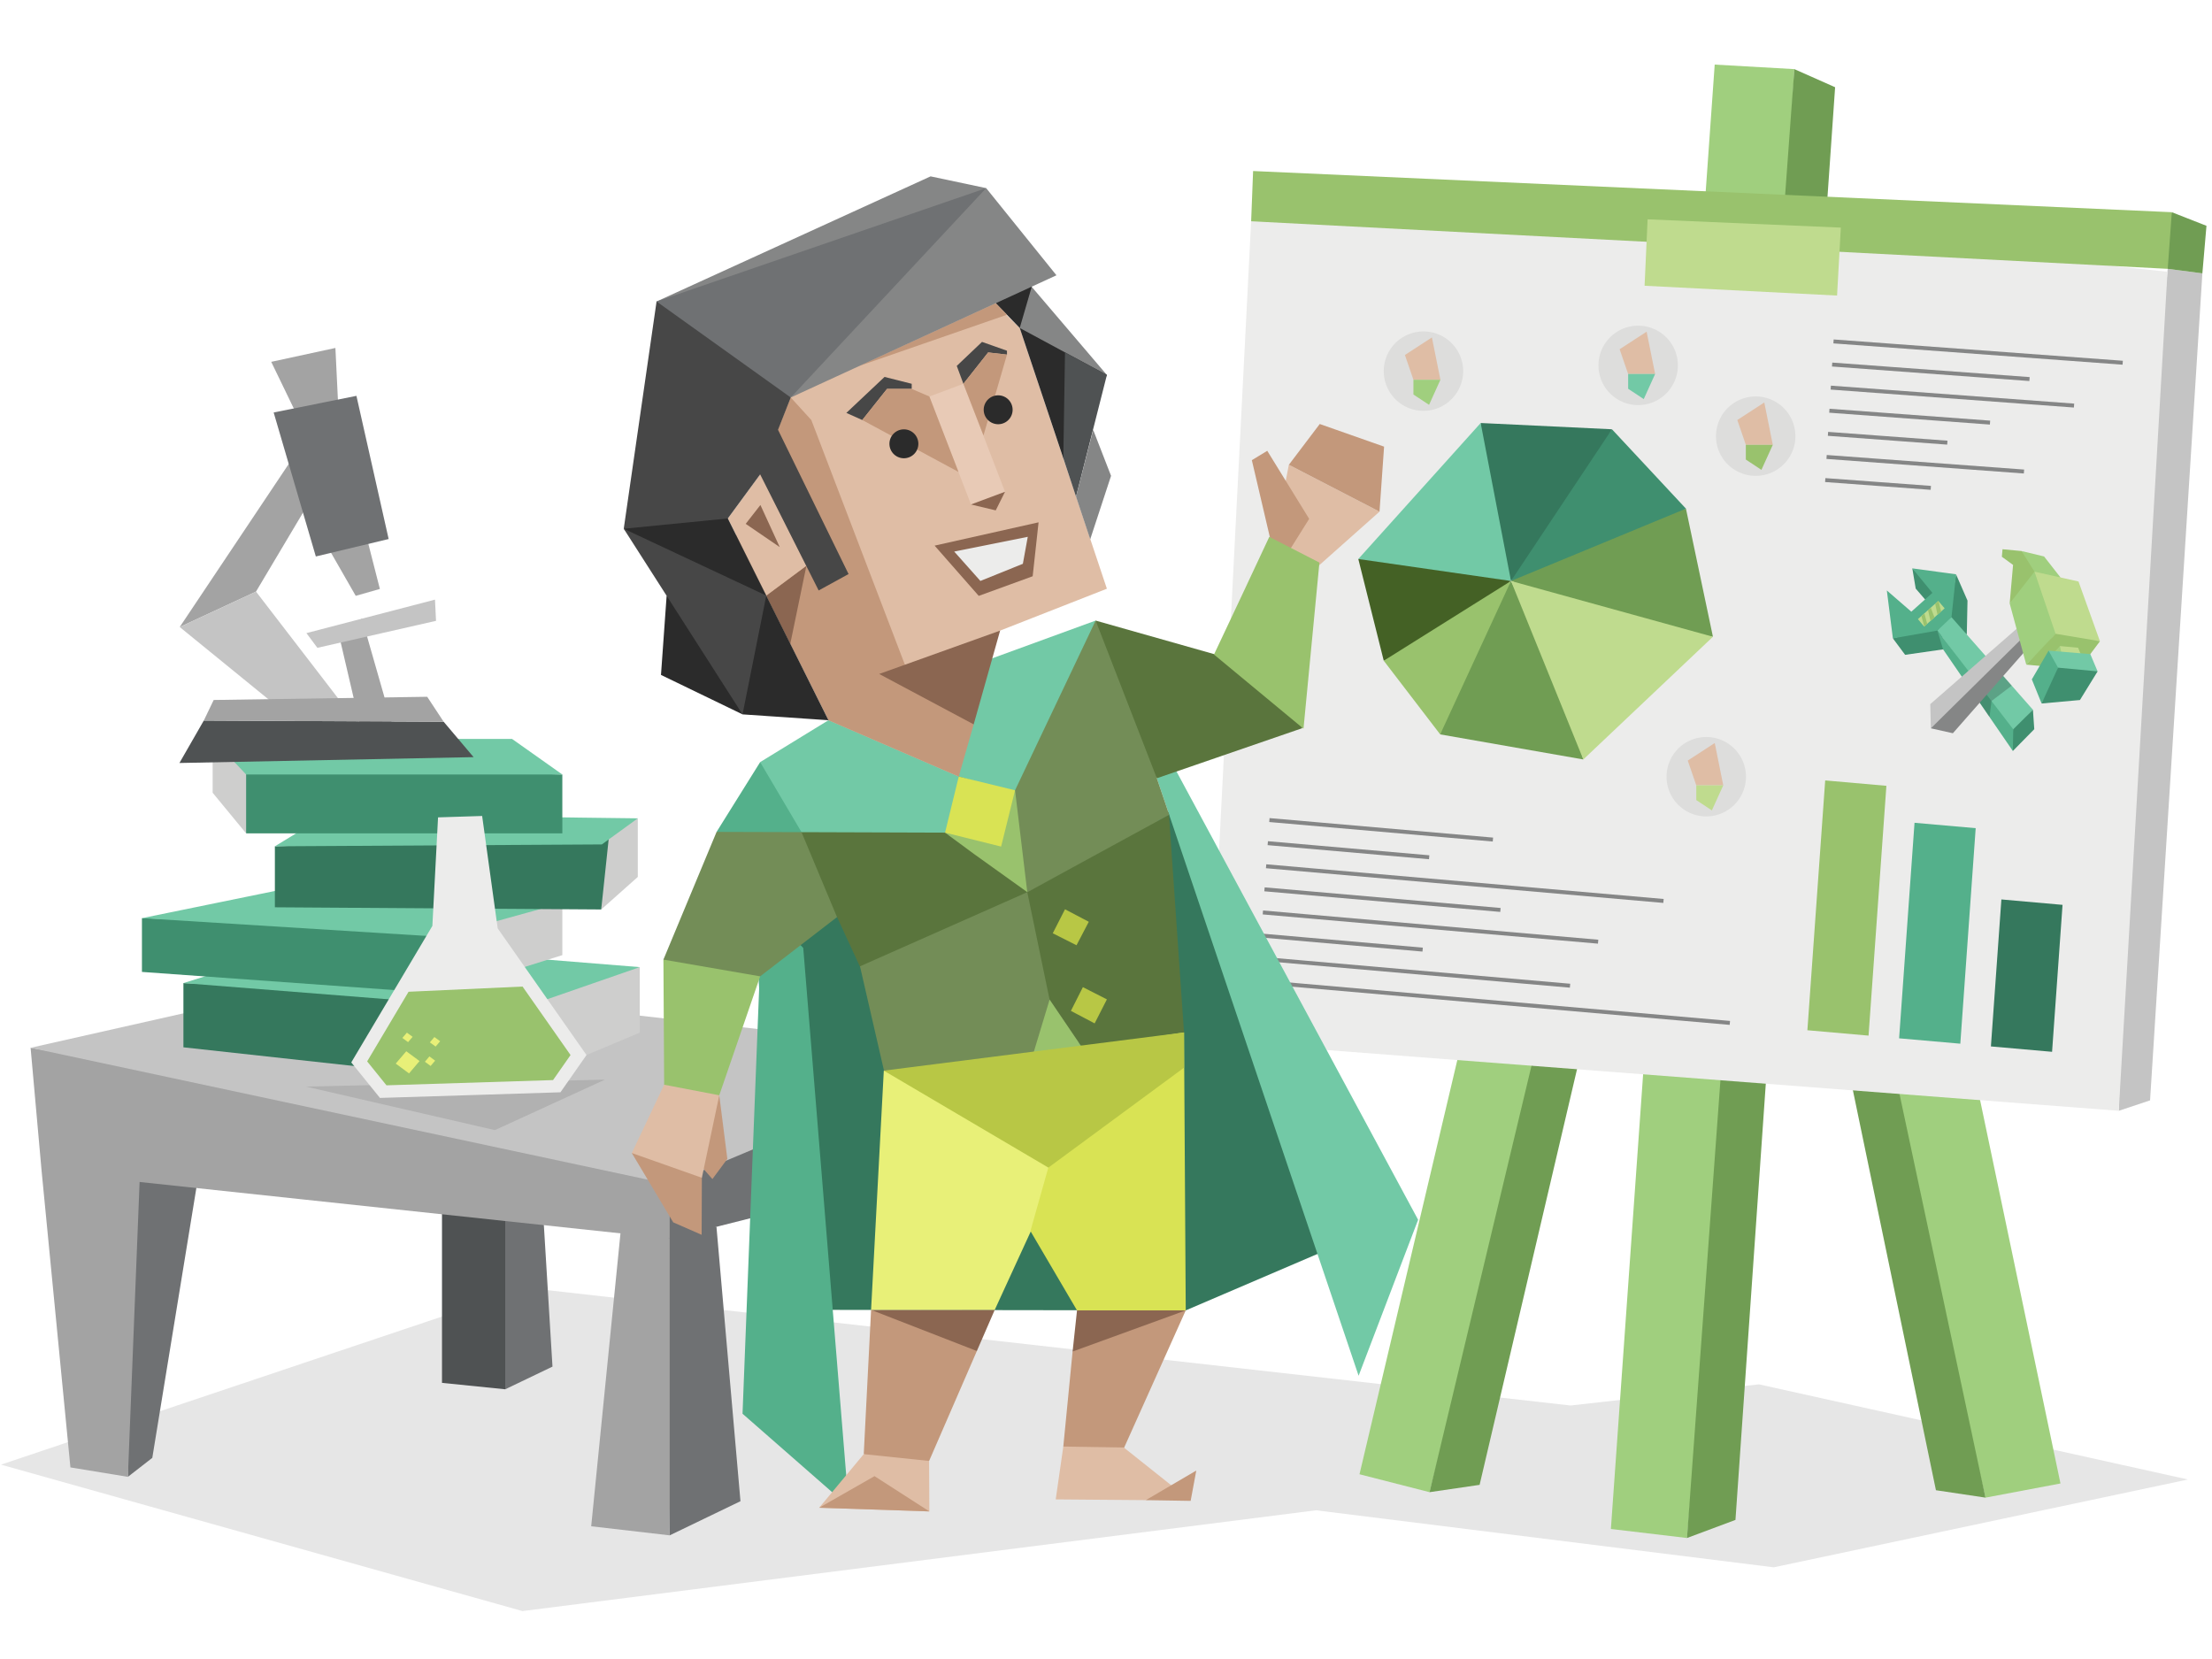 <svg xmlns="http://www.w3.org/2000/svg" viewBox="0 0 600 450"><defs><style>.cls-1,.cls-10,.cls-11,.cls-12,.cls-13,.cls-14,.cls-2,.cls-21,.cls-22,.cls-23,.cls-24,.cls-26,.cls-27,.cls-28,.cls-29,.cls-3,.cls-4,.cls-5,.cls-7,.cls-8,.cls-9{fill-rule:evenodd;}.cls-1,.cls-6{opacity:0.1;}.cls-18,.cls-2{fill:#6f7173;}.cls-17,.cls-3{fill:#a3a3a3;}.cls-20,.cls-4{fill:#4f5253;}.cls-19,.cls-5{fill:#c4c4c4;}.cls-7{fill:#a0cf7e;}.cls-8{fill:#709d53;}.cls-44,.cls-9{fill:#ececeb;}.cls-10,.cls-16{fill:#99c26d;}.cls-11{fill:#bfdb8e;}.cls-12{fill:#cececd;}.cls-13,.cls-30{fill:#35785d;}.cls-14,.cls-32{fill:#72c9a6;}.cls-15,.cls-22{fill:#3f8f6f;}.cls-21,.cls-31{fill:#54b08b;}.cls-23{fill:#060808;opacity:0.2;}.cls-24,.cls-40{fill:#858686;}.cls-25{fill:none;stroke:#858686;stroke-miterlimit:10;stroke-width:1.07px;}.cls-26{fill:#446125;}.cls-27{fill:#dddddc;}.cls-28,.cls-38{fill:#dfbda5;}.cls-29,.cls-45{fill:#e8f078;}.cls-33{fill:#5a753d;}.cls-34{fill:#d9e354;}.cls-35{fill:#738d57;}.cls-36{fill:#b8c745;}.cls-37{fill:#2b2b2b;}.cls-39{fill:#c3987b;}.cls-41{fill:#e8cab6;}.cls-42{fill:#8b6651;}.cls-43{fill:#474747;}</style></defs><g id="INFP"><g id="BG-24" data-name="BG"><polygon class="cls-1" points="593.47 401.31 477.11 375.5 426.02 381.24 143.04 349.34 0.26 397.28 141.72 437 356.96 409.66 481.12 425.13 593.47 401.31"/><polygon class="cls-2" points="179.25 332.77 181.65 416.46 200.85 407.2 194.34 332.77 179.25 332.77"/><polygon class="cls-3" points="181.65 335.97 181.65 416.46 160.36 414 168.3 334.55 175.1 332.77 181.65 335.97"/><polygon class="cls-2" points="34.69 400.59 41.31 395.44 53.32 321.89 33.09 312.83 34.69 400.59"/><polygon class="cls-3" points="11.3 317.77 19.1 398.03 34.69 400.59 37.88 320.24 27.58 310.96 11.3 317.77"/><polygon class="cls-4" points="119.89 323.23 119.89 375.1 137.04 376.84 139.37 321.25 119.89 323.23"/><polygon class="cls-2" points="137.04 376.84 149.86 370.69 147.16 326.43 137.04 322.94 137.04 376.84"/><polygon class="cls-3" points="181.65 315.12 184.35 325.24 181.65 335.97 11.3 317.77 8.3 284.21 181.65 315.12"/><polygon class="cls-2" points="265.78 285.94 265.78 314.73 181.65 335.97 181.65 315.12 265.78 285.94"/><polygon class="cls-1" points="231.38 282.05 190.05 288.31 223.76 300.52 265.78 285.94 231.38 282.05"/><polygon class="cls-5" points="265.78 285.94 181.65 321.25 8.3 284.21 89.28 265.95 265.78 285.94"/><polygon class="cls-6" points="83.03 294.74 134.23 306.54 164.09 292.85 83.03 294.74"/><polygon class="cls-7" points="465.11 17.52 436.95 414.73 457.59 417.18 476.46 199.88 486.71 18.75 465.11 17.52"/><polygon class="cls-8" points="486.71 18.75 497.77 23.66 470.74 412.27 457.59 417.18 486.71 18.75"/><polygon class="cls-7" points="441.42 92.24 368.76 399.89 387.76 404.75 430.95 236.94 462.66 96.27 441.42 92.24"/><polygon class="cls-8" points="461.51 96.27 471.9 101.7 401.34 402.76 387.76 404.75 461.51 96.27"/><polygon class="cls-7" points="502.31 132.51 558.9 402.39 538.56 406.23 504.15 258.94 480.92 135.61 502.31 132.51"/><polygon class="cls-8" points="480.92 135.61 470.28 140.13 525.12 404.22 538.56 406.23 480.92 135.61"/><polygon class="cls-5" points="587.99 72.92 597.39 74.15 583.2 298.47 574.71 301.3 578.03 177.52 587.99 72.92"/><polygon class="cls-8" points="589.1 57.56 598.5 61.25 597.39 74.15 587.99 72.92 586.05 65.86 589.1 57.56"/><polygon class="cls-9" points="339.37 60.02 464.23 60.7 587.93 73.71 574.71 301.3 328.03 282.38 339.37 60.02"/><polygon class="cls-10" points="339.37 60.02 339.9 46.39 589.1 57.56 587.99 72.92 339.37 60.02"/><polygon class="cls-11" points="499.32 61.74 498.3 80.17 446.09 77.51 446.91 59.49 499.32 61.74"/><polygon class="cls-12" points="163.25 226.69 173 221.97 173 237.87 163.08 246.69 163.25 226.69"/><polygon class="cls-13" points="49.75 266.66 143.32 270.29 140.39 294.02 49.75 284.08 49.75 266.66"/><polygon class="cls-12" points="140.39 273.83 154.61 266.53 173.53 262.33 173.53 280.1 140.39 294.02 140.39 273.83"/><polygon class="cls-14" points="49.75 266.66 86.3 255.28 173.53 262.33 140.39 273.83 49.75 266.66"/><polygon class="cls-15" points="119.39 269.45 120.86 260.26 119.39 251.74 38.5 249.05 38.5 263.63 119.39 269.45"/><polygon class="cls-12" points="119.39 251.74 152.53 244.92 152.53 259.08 119.39 269.45 119.39 251.74"/><polygon class="cls-14" points="152.53 244.92 78.94 240.78 38.5 249.05 119.39 254.1 152.53 244.92"/><polygon class="cls-13" points="165.2 226.69 74.56 229.56 74.56 246.1 163.08 246.69 165.2 226.69"/><polygon class="cls-14" points="173 221.97 88.69 220.93 74.56 229.56 163.25 229.05 173 221.97"/><polygon class="cls-15" points="152.53 210.08 64.81 207.72 66.76 226.05 152.53 226.05 152.53 210.08"/><polygon class="cls-12" points="66.76 207.72 57.68 200.43 57.68 215.03 66.76 226.05 66.76 207.72"/><polygon class="cls-14" points="57.68 200.43 138.89 200.43 152.53 210.08 66.76 210.08 57.68 200.43"/><polygon class="cls-9" points="135 251.82 130.78 221.33 118.82 221.71 117.28 251.15 95.28 288.18 103.06 297.81 127.54 297.05 152.02 296.28 159.09 286.18 135 251.82"/><polygon class="cls-16" points="154.76 286.18 141.74 267.6 110.82 269.01 99.59 287.9 104.83 294.39 150.01 292.97 154.76 286.18"/><polygon class="cls-17" points="92.31 122.05 83.34 118.34 48.75 170.08 69.44 160.47 92.31 122.05"/><polygon class="cls-17" points="73.57 98.15 90.98 94.38 92.05 116.55 83.34 118.34 73.57 98.15"/><polygon class="cls-17" points="87.55 146.03 96.49 161.62 103.04 159.75 98.3 141.21 87.55 146.03"/><polygon class="cls-18" points="74.23 111.89 85.67 150.94 105.42 146.21 96.68 107.37 74.23 111.89"/><polygon class="cls-17" points="91.89 172 98.32 199.58 107.16 199.16 98.18 167.81 91.89 172"/><polygon class="cls-19" points="86.09 175.72 83.11 171.73 117.99 162.65 118.27 168.4 86.09 175.72"/><polygon class="cls-19" points="48.75 170.08 69.44 160.47 100.1 200.32 91.46 204.88 48.75 170.08"/><polygon class="cls-20" points="48.67 206.96 55.28 195.45 120.34 195.77 128.46 205.37 48.67 206.96"/><polygon class="cls-17" points="115.88 189 120.34 195.77 55.28 195.45 57.96 189.87 115.88 189"/></g><g id="bg-25" data-name="bg"><polygon class="cls-21" points="531.73 283.1 515.13 281.64 519.31 223.18 535.9 224.64 531.73 283.1"/><polygon class="cls-10" points="506.84 280.91 490.25 279.45 495.08 211.69 511.68 213.15 506.84 280.91"/><polygon class="cls-13" points="556.62 285.3 540.03 283.84 542.87 243.97 559.46 245.44 556.62 285.3"/></g><g id="bg-26" data-name="bg"><polygon class="cls-22" points="518.71 154.17 519.63 159.65 523.48 164.12 525.03 160.12 518.71 154.17"/><polygon class="cls-22" points="525.91 169.64 513.44 173.15 516.76 177.62 527.06 176.14 527.26 174.37 525.91 169.64"/><polygon class="cls-22" points="533.49 172.13 533.68 162.91 530.57 155.78 528.48 168.09 533.49 172.13"/><polygon class="cls-14" points="551.43 192.52 529.34 167.41 527.25 168.63 525.51 171.04 545.99 198.61 551.43 192.52"/><polygon class="cls-21" points="545.98 203.7 527.06 176.14 525.51 171.04 546.09 197.82 546.81 200.48 545.98 203.7"/><polygon class="cls-22" points="551.43 192.52 551.79 197.79 545.98 203.7 546.09 197.82 551.43 192.52"/><polygon class="cls-21" points="529.34 167.41 530.57 155.78 518.71 154.17 524.16 160.81 518.44 165.92 511.8 160.16 513.44 173.15 525.51 171.04 529.34 167.41"/><polygon class="cls-11" points="520.23 167.94 525.75 163 527.48 165.01 521.92 169.95 520.23 167.94"/><path class="cls-10" d="M522,166.39l-.82.73.78,2.83.79-.7-.75-2.86Zm3.54.38,1-.88-.73-2.89-.89.79.63,3Zm-1.89,1.67,1.07-.95-1-2.67-.75.67Z"/><polygon class="cls-23" points="545.67 185.98 540.19 190.15 539.65 194.48 536.16 189.39 536.93 185.91 542.14 181.96 545.67 185.98"/><polygon class="cls-10" points="553.67 156.23 551.58 152.47 548.36 149.47 543.18 148.98 543 151.02 546.04 153.23 545.12 163.68 549.46 159.59 553.67 156.23"/><polygon class="cls-7" points="551.85 155.06 548.36 149.47 554.45 150.94 558.91 156.64 555.49 157.4 551.85 155.06"/><polygon class="cls-5" points="523.58 190.99 549.42 168.45 550.42 171.24 537.64 185.1 523.74 197.55 523.58 190.99"/><polygon class="cls-24" points="523.74 197.55 550.42 171.24 552.5 172.98 529.71 198.89 523.74 197.55"/><polygon class="cls-11" points="551.85 155.06 563.79 157.73 569.6 173.93 557.09 173.03 550.87 158.03 551.85 155.06"/><polygon class="cls-7" points="551.85 155.06 557.57 171.91 554.85 175.2 549.62 180.28 545.12 163.68 551.85 155.06"/><polygon class="cls-10" points="557.57 171.91 569.61 173.93 563.85 181.63 549.62 180.28 557.57 171.91"/><polygon class="cls-11" points="558.76 175.24 563.69 175.7 564.71 178.24 557.74 178.35 558.76 175.24"/><polygon class="cls-7" points="558.76 175.24 556.15 178.07 559.29 177.73 558.76 175.24"/><polygon class="cls-14" points="566.99 177.42 555.67 176.49 557.53 181.54 563.68 183.54 568.97 182.11 566.99 177.42"/><polygon class="cls-21" points="555.67 176.49 558.24 181.1 557.14 185.18 553.78 190.82 551.13 184.28 555.67 176.49"/><polygon class="cls-22" points="558.24 181.1 568.97 182.11 564.18 189.88 553.78 190.82 558.24 181.1"/></g><g id="bg-27" data-name="bg"><line class="cls-25" x1="497.34" y1="92.61" x2="575.78" y2="98.39"/><line class="cls-25" x1="496.96" y1="98.88" x2="550.5" y2="102.82"/><line class="cls-25" x1="496.59" y1="105.14" x2="562.58" y2="110.01"/><line class="cls-25" x1="496.21" y1="111.41" x2="539.79" y2="114.63"/><line class="cls-25" x1="495.84" y1="117.68" x2="528.21" y2="120.07"/><line class="cls-25" x1="495.46" y1="123.95" x2="549" y2="127.9"/><line class="cls-25" x1="495.09" y1="130.22" x2="523.73" y2="132.33"/><line class="cls-25" x1="341.22" y1="266.29" x2="469.22" y2="277.46"/><line class="cls-25" x1="341.66" y1="260.03" x2="425.87" y2="267.37"/><line class="cls-25" x1="342.1" y1="253.76" x2="385.89" y2="257.58"/><line class="cls-25" x1="342.55" y1="247.5" x2="433.49" y2="255.43"/><line class="cls-25" x1="342.99" y1="241.23" x2="406.99" y2="246.82"/><line class="cls-25" x1="343.43" y1="234.97" x2="451.22" y2="244.38"/><line class="cls-25" x1="343.88" y1="228.71" x2="387.66" y2="232.53"/><line class="cls-25" x1="344.32" y1="222.44" x2="404.95" y2="227.73"/></g><g id="bg-28" data-name="bg"><polygon class="cls-8" points="409.85 157.59 433.58 143.51 457.31 137.97 464.63 172.72 440.04 169.5 409.85 157.59"/><polygon class="cls-22" points="457.31 137.97 437.24 116.44 419.44 136.56 409.85 157.59 457.31 137.97"/><polygon class="cls-13" points="437.24 116.44 401.63 114.74 401.63 140.32 409.85 157.59 437.24 116.44"/><polygon class="cls-14" points="401.63 114.74 368.44 151.63 389.14 157.59 409.85 157.59 401.63 114.74"/><polygon class="cls-26" points="368.44 151.63 375.34 179.22 393.89 171.55 409.85 157.59 368.44 151.63"/><polygon class="cls-10" points="375.34 179.22 390.65 199.2 401.63 182.55 409.85 157.59 375.34 179.22"/><polygon class="cls-8" points="409.85 157.59 390.65 199.2 429.47 206 422.68 181.79 409.85 157.59"/><polygon class="cls-11" points="429.47 206 464.63 172.72 409.85 157.59 429.47 206"/><path class="cls-27" d="M487,118.31a10.77,10.77,0,1,0-10.77,10.77A10.77,10.77,0,0,0,487,118.31Z"/><polygon class="cls-28" points="471.24 113.93 478.56 109.17 480.87 120.65 473.55 120.65 471.24 113.93"/><polygon class="cls-10" points="473.55 120.65 480.87 120.65 477.78 127.45 473.55 124.65 473.55 120.65"/><path class="cls-27" d="M455.12,99.11a10.77,10.77,0,1,0-10.77,10.77A10.77,10.77,0,0,0,455.12,99.11Z"/><polygon class="cls-28" points="439.32 94.73 446.64 89.97 448.95 101.44 441.63 101.44 439.32 94.73"/><polygon class="cls-14" points="441.63 101.44 448.95 101.44 445.86 108.25 441.63 105.45 441.63 101.44"/><path class="cls-27" d="M396.88,100.67a10.77,10.77,0,1,0-10.77,10.77A10.77,10.77,0,0,0,396.88,100.67Z"/><polygon class="cls-28" points="381.08 96.29 388.4 91.53 390.71 103.01 383.39 103.01 381.08 96.29"/><polygon class="cls-7" points="383.39 103.01 390.71 103.01 387.63 109.81 383.39 107.01 383.39 103.01"/><path class="cls-27" d="M473.59,210.68a10.77,10.77,0,1,0-10.77,10.77A10.77,10.77,0,0,0,473.59,210.68Z"/><polygon class="cls-28" points="457.8 206.3 465.12 201.54 467.43 213.02 460.11 213.02 457.8 206.3"/><polygon class="cls-11" points="460.11 213.02 467.43 213.02 464.34 219.82 460.11 217.02 460.11 213.02"/></g><g id="bg-29" data-name="bg"><polygon class="cls-29" points="113.8 287.81 110.95 291.16 107.34 288.5 110.2 285.15 113.8 287.81"/><polygon class="cls-29" points="111.92 281.24 110.69 282.68 109.14 281.54 110.37 280.1 111.92 281.24"/><polygon class="cls-29" points="118.03 287.7 116.8 289.14 115.25 288 116.48 286.55 118.03 287.7"/><polygon class="cls-29" points="119.39 282.44 118.16 283.88 116.6 282.74 117.83 281.29 119.39 282.44"/></g><g id="m"><polygon class="cls-30" points="225.25 355.3 321.63 355.44 380.54 330.2 317.98 220.14 226.05 231.96 211.17 263.31 209.44 350.92 225.25 355.3"/><polygon class="cls-31" points="205.92 268.09 201.41 383.47 230.23 408.7 217.88 257.13 204.59 243.19 205.92 268.09"/><polygon class="cls-32" points="313.79 211.1 317.25 205.79 384.66 330.86 368.52 373.17 313.79 211.1"/></g><g id="B-4" data-name="B"><path class="cls-33" d="M284.37,202.07l29.88,19.59q-6.19,26.78-12.41,53.54l-46.76,11.22-21.86-24.31-6.17-13.35-19.07-23Z"/><polygon class="cls-32" points="260.06 210.64 264.11 218.74 256.34 225.85 217.41 225.72 208.18 221.73 206.19 206.72 224.72 195.36 243.72 194.17 260.06 210.64"/><polygon class="cls-32" points="260.06 210.64 275.13 214.89 295.33 201.01 297.19 168.33 269.16 178.56 241.79 197.82 260.06 210.64"/><polygon class="cls-16" points="278.65 241.99 264.18 231.63 256.34 225.85 275.33 214.36 290.68 216.02 278.65 241.99"/><polygon class="cls-34" points="275.33 214.36 271.55 229.63 256.34 225.85 260.06 210.64 275.33 214.36"/><path class="cls-35" d="M278.65,242l34.27-18.22q-5.54,25.71-11.08,51.43l-19.73,16.07L253,307.48l-13.22-17.07-6.51-28.3Z"/><path class="cls-33" d="M284.7,271.15l8.83,13,27.63-4.12L317.08,221l-38.43,21Z"/><path class="cls-35" d="M275.33,214.36,278.65,242l38.49-21-3.35-9.9.27-19.52-16.87-23.25Z"/><polygon class="cls-16" points="293.53 284.17 284.7 271.15 280.18 286.09 293.53 284.17"/><polygon class="cls-36" points="295.33 250.03 292 256.4 285.56 253.15 288.88 246.64 295.33 250.03"/><polygon class="cls-36" points="300.24 271.08 296.92 277.59 290.48 274.2 293.73 267.76 300.24 271.08"/></g><g id="H-10" data-name="H"><polygon class="cls-37" points="201.41 193.77 179.29 183.07 180.82 161.62 195.9 164.14 201.41 193.77"/><polygon class="cls-38" points="271.28 171.05 254.74 191.51 260.06 210.64 224.72 195.36 218.74 153.45 206.59 129.41 205.06 98.25 238.74 78.66 269.69 82.18 276.6 88.96 300.24 159.69 271.28 171.05"/><polygon class="cls-39" points="199.61 145.21 224.72 195.36 260.06 210.64 264.11 196.49 245.44 180.28 220.07 113.93 214.49 107.82 206.19 128.68 199.61 145.21"/><polygon class="cls-40" points="230.1 77.2 267.5 51.03 252.42 47.84 178.09 81.78 198.49 96.39 230.1 77.2"/><polygon class="cls-37" points="279.85 77.8 280.18 86.03 300.24 101.71 288.42 124.29 276.6 88.96 270.09 82.25 272.88 76.53 279.85 77.8"/><polygon class="cls-41" points="272.61 133.39 263.38 136.84 252.09 107.55 261.32 104.1 272.61 133.39"/><polygon class="cls-42" points="272.61 133.39 270.09 138.44 263.38 136.84 272.61 133.39"/><polygon class="cls-42" points="207.85 161.55 218.74 153.45 214.36 174.64 207.85 161.55"/><polygon class="cls-43" points="229.57 112 233.89 113.93 240.6 105.49 247.3 105.49 247.3 104.1 239.93 102.24 229.57 112"/><polygon class="cls-43" points="259.52 99.25 261.32 104.1 268.03 95.6 273.14 96.19 273.14 95.13 266.37 92.74 259.52 99.25"/><polygon class="cls-39" points="233.89 113.93 259.99 128.01 252.09 107.55 247.3 105.49 240.6 105.49 233.89 113.93"/><polygon class="cls-39" points="266.77 118.11 273.14 96.19 268.03 95.6 261.32 104.1 266.77 118.11"/><path class="cls-42" d="M253.51,148l28.2-6.32-1.6,14.63-14.63,5.32Z"/><polygon class="cls-40" points="276.6 88.96 279.85 77.8 300.24 101.71 276.6 88.96"/><polygon class="cls-20" points="288.88 95.6 288.42 124.29 291.87 134.72 300.24 101.71 288.88 95.6"/><polygon class="cls-38" points="207.85 161.55 218.74 153.45 206.32 128.48 197.42 140.63 207.85 161.55"/><polygon class="cls-42" points="202.27 142.09 206.26 136.98 211.5 148.4 202.27 142.09"/><polygon class="cls-39" points="232.89 99.32 273.14 85.37 270.09 82.25 232.89 99.32"/><polygon class="cls-37" points="169.19 143.42 198.15 172.18 201.41 193.77 224.72 195.36 197.42 140.63 189.32 129.87 169.19 143.42"/><polygon class="cls-43" points="169.19 143.42 207.85 161.55 201.41 193.77 169.19 143.42"/><polygon class="cls-43" points="230.17 155.71 211.04 116.59 214.49 107.82 210.18 89.22 178.09 81.78 169.19 143.42 197.42 140.63 206.19 128.68 222.06 160.16 230.17 155.71"/><polygon class="cls-40" points="296.52 116.59 301.37 129.07 295.72 146.28 291.87 134.72 296.52 116.59"/><polygon class="cls-18" points="267.5 51.03 250.43 81.52 214.49 107.82 178.09 81.78 267.5 51.03"/><polygon class="cls-40" points="267.5 51.03 214.49 107.82 286.56 74.67 267.5 51.03"/><path class="cls-37" d="M270.75,107.23a3.92,3.92,0,0,0,0,7.84,3.92,3.92,0,1,0,0-7.84Z"/><path class="cls-37" d="M245.18,116.46a3.92,3.92,0,0,0,0,7.84,3.92,3.92,0,0,0,0-7.84Z"/><path class="cls-44" d="M258.83,149.61l19.95-4q-.66,3.66-1.33,7.32l-11.52,4.65Z"/><polygon class="cls-42" points="264.11 196.49 271.28 171.05 238.47 182.81 264.11 196.49"/></g><g id="h-11" data-name="h"><polygon class="cls-39" points="195.1 297.09 197.29 314.35 193.24 319.81 185.6 311.17 195.1 297.09"/><polygon class="cls-39" points="187.46 309.24 190.38 319.47 190.32 334.94 182.61 331.56 171.38 312.76 187.46 309.24"/><polygon class="cls-31" points="217.41 225.72 206.19 206.72 194.37 225.65 205.72 236.21 217.41 225.72"/><polygon class="cls-16" points="206.19 264.83 195.1 297.09 185.47 303.46 180.15 294.23 179.95 260.29 196.03 244.01 206.19 264.83"/><polygon class="cls-35" points="227.04 248.76 206.19 264.83 179.95 260.29 194.37 225.65 217.41 225.72 227.04 248.76"/><polygon class="cls-38" points="180.15 294.23 171.38 312.76 190.38 319.47 195.1 297.09 180.15 294.23"/></g><g id="F-4" data-name="F"><polygon class="cls-39" points="264.97 366.46 252.02 396.28 246.97 401.4 234.29 394.43 236.28 355.3 262.58 360.88 264.97 366.46"/><polygon class="cls-39" points="290.94 366.6 288.42 392.37 295.59 402.39 304.43 393.76 321.63 355.44 296.45 357.69 290.94 366.6"/><polygon class="cls-38" points="288.42 392.37 304.82 392.63 321.43 405.85 310.8 406.91 286.36 406.71 288.42 392.37"/><polygon class="cls-39" points="310.8 406.91 324.49 398.88 322.96 407.11 310.8 406.91"/><polygon class="cls-38" points="252.02 396.28 252.09 409.97 222.2 408.97 234.29 394.43 252.02 396.28"/><polygon class="cls-39" points="222.2 408.97 237.21 400.4 252.09 409.97 222.2 408.97"/><polygon class="cls-42" points="236.28 355.3 264.97 366.46 269.82 355.3 236.28 355.3"/><polygon class="cls-42" points="290.94 366.6 321.63 355.44 292.14 355.44 290.94 366.6"/><polygon class="cls-45" points="250.49 290.41 239.73 290.41 236.28 355.3 269.82 355.3 279.58 334.05 290.41 325.35 293.53 284.17 250.49 290.41"/><polygon class="cls-34" points="321.16 280.05 293.53 284.17 279.52 333.85 279.58 334.05 292.14 355.44 321.63 355.44 321.16 280.05"/><polygon class="cls-36" points="239.73 290.41 284.37 316.71 321.16 289.61 321.16 280.05 239.73 290.41"/></g><g id="h-12" data-name="h"><polygon class="cls-38" points="354.24 160.23 356.33 154.66 374.19 138.78 349.6 126.07 344.23 153.62 345.61 149.24 354.24 160.23"/><polygon class="cls-39" points="344.92 147.73 339.56 124.82 343.74 122.28 355.11 140.74 347.65 152.64 344.92 147.73"/><polygon class="cls-39" points="374.19 138.78 375.43 121.15 357.98 115.01 349.6 126.07 374.19 138.78"/><path class="cls-33" d="M297.19,168.33l16.6,42.77,39.48-13.6-6-12-10.64-6Z"/><path class="cls-16" d="M344.29,145.62q-7.47,16-15,31.92,12.14,10.07,24.28,20.12l4.32-45.06Z"/></g></g></svg>